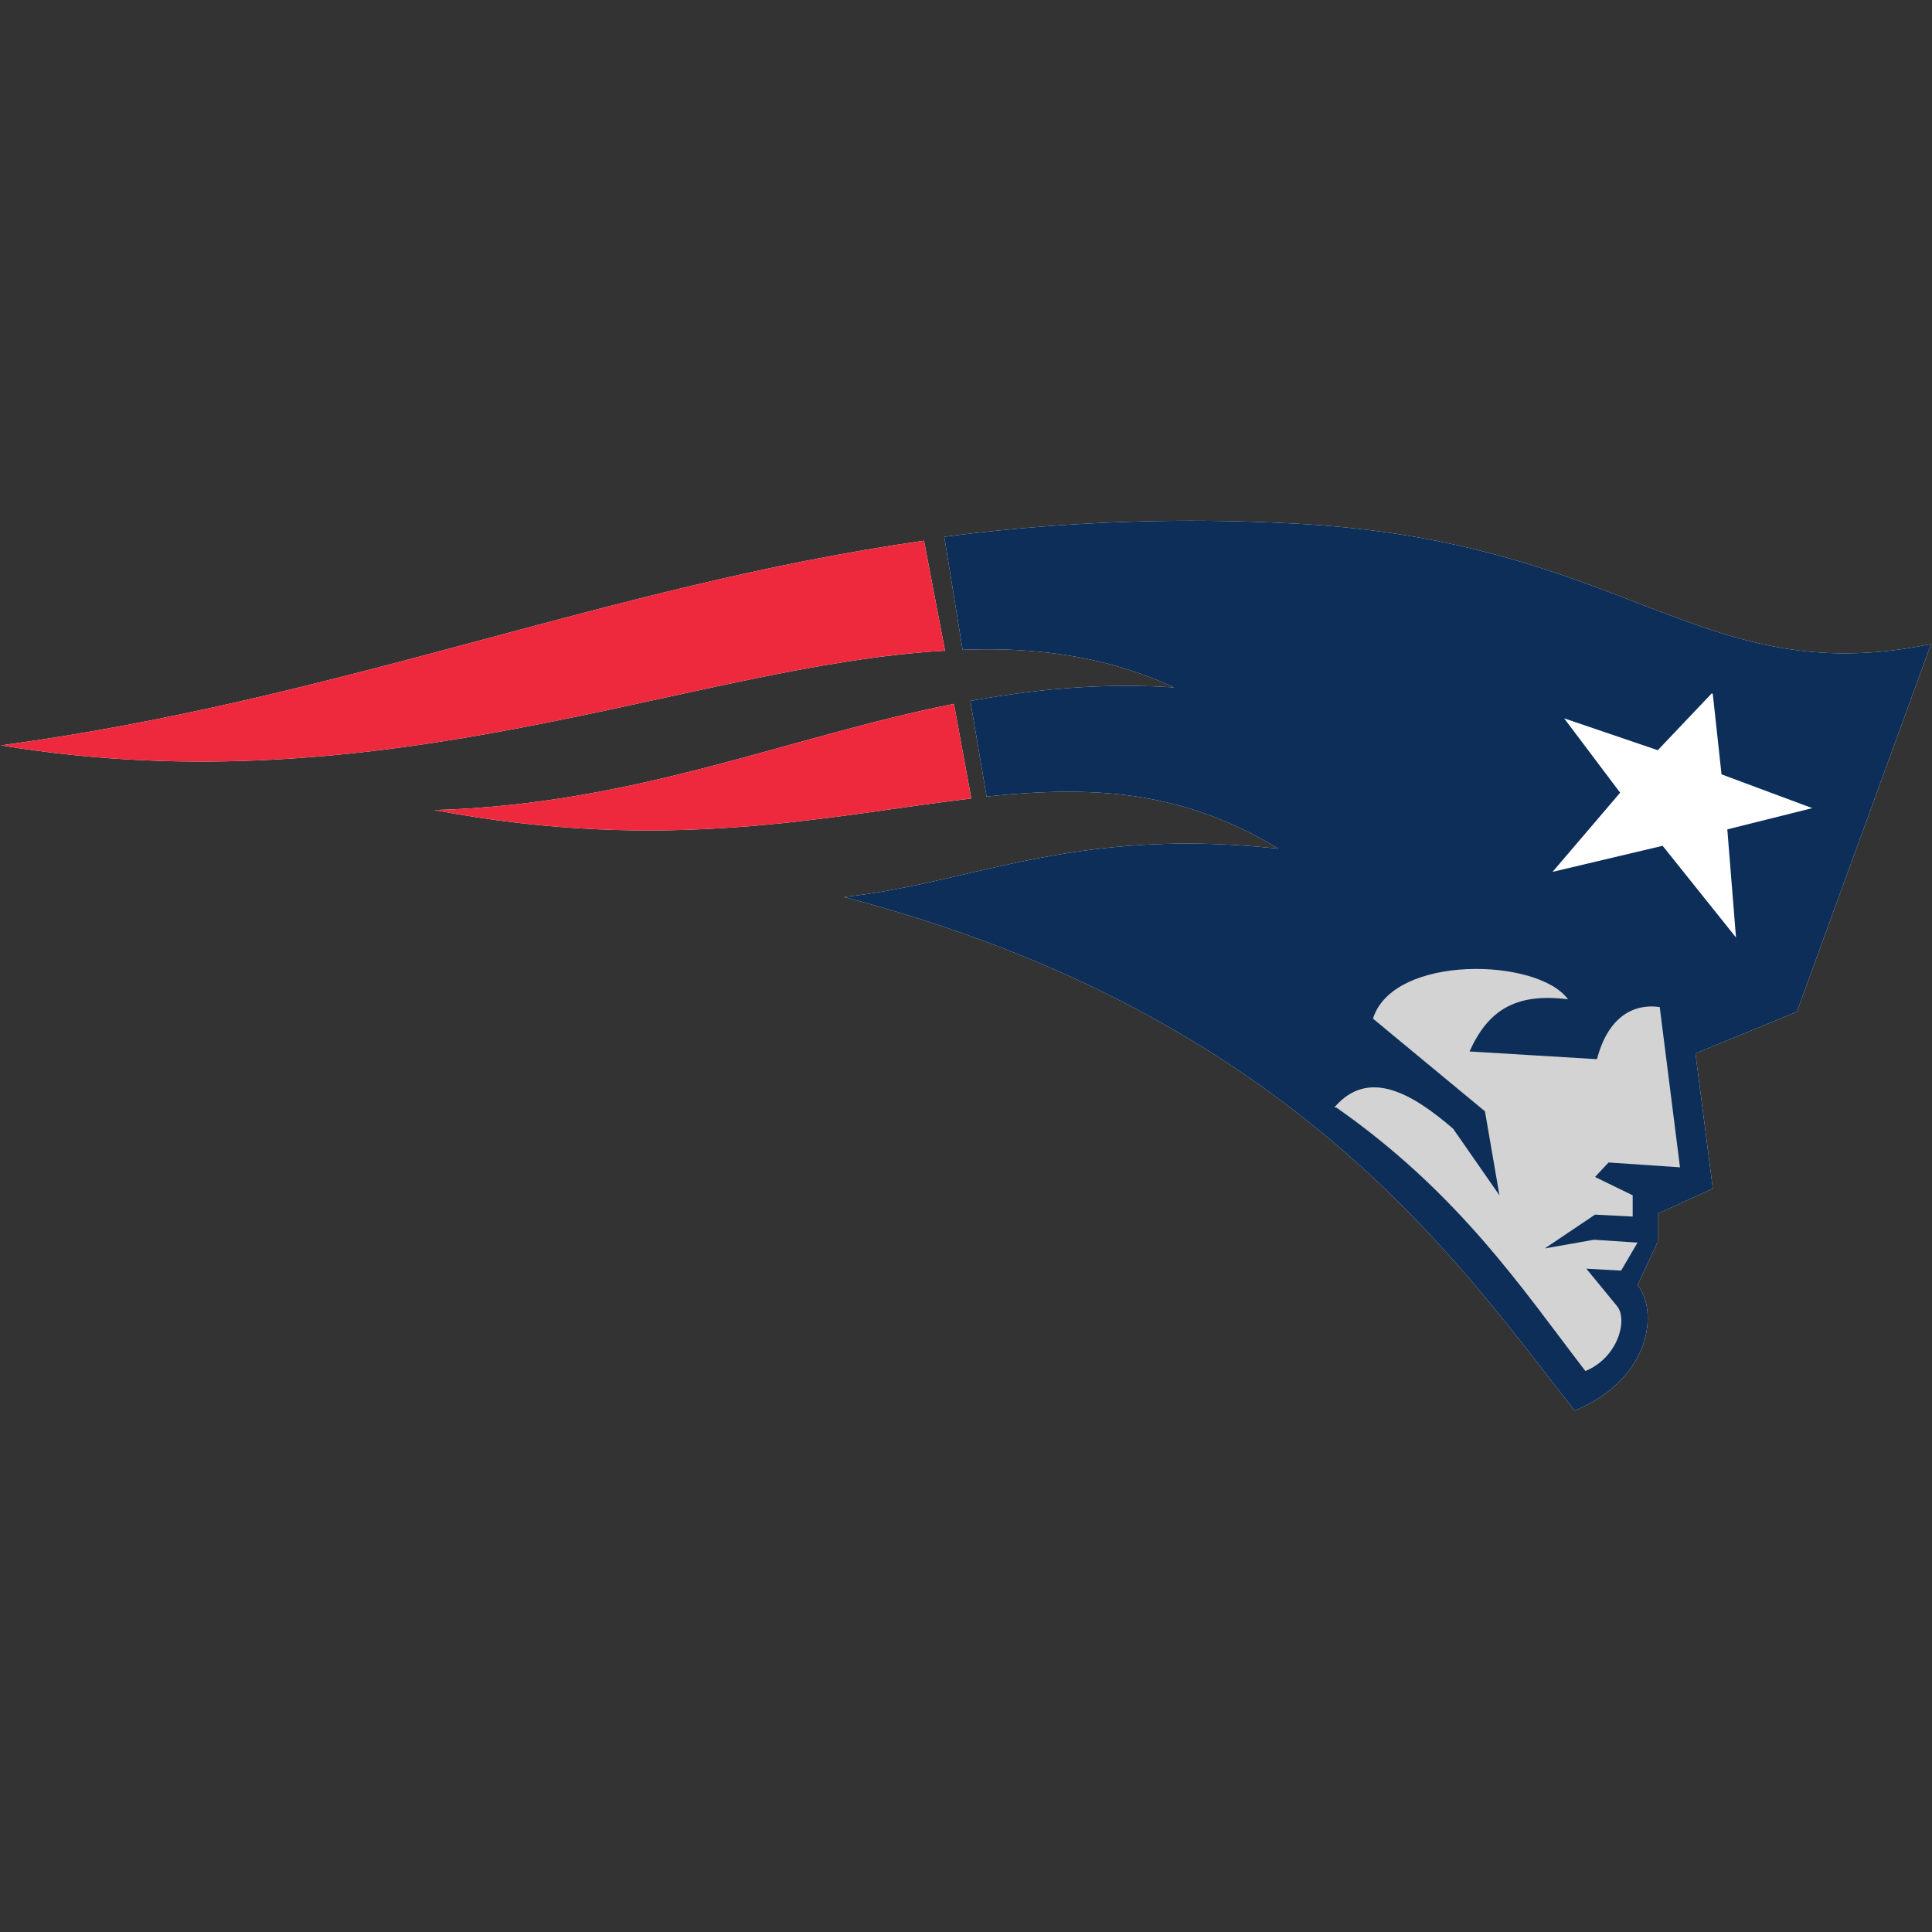 <?xml version="1.0" encoding="UTF-8"?> <svg xmlns="http://www.w3.org/2000/svg" xmlns:xlink="http://www.w3.org/1999/xlink" xmlns:v="https://vecta.io/nano" viewBox="0 0 20.01 20.01"><rect x="0" y="0" width="20.01" height="20.01" fill="#333333" stroke="none"/><g fill="#fff"><path d="M9.78,6.74c-2.62.15-5.77,1.64-9.77.98,3.55-.48,6.26-1.65,9.56-2.12l.22,1.15h0Z"></path><use xlink:href="#B"></use><path d="M10.06,8.27c-1.45.17-3.14.58-5.56.12,2.09-.06,3.66-.76,5.38-1.1l.18.98h0Z"></path></g><path d="M9.78,6.74c-2.62.15-5.77,1.64-9.77.98,3.55-.48,6.26-1.65,9.56-2.12l.22,1.15h0Z" fill="#ef293d"></path><use xlink:href="#B" fill="#0c2e59"></use><path d="M10.06,8.27c-1.45.17-3.14.58-5.56.12,2.09-.06,3.66-.76,5.38-1.1l.18.98h0Z" fill="#ef293d"></path><path d="M13.84 11.47c1.27.89 1.92 1.87 2.58 2.73.34-.14.44-.53.33-.67l-.32-.39.36.02.17-.29-.45-.03-.51.09.52-.35.39.02v-.22l-.39-.19.14-.15.74.05-.21-1.66c-.29-.04-.54.12-.65.54l-1.32-.08c.19-.42.47-.61 1.02-.54-.31-.43-1.81-.47-2.02.2l1.16.96.15.87-.48-.69c-.43-.37-.88-.63-1.23-.22h0z" fill="#d3d3d3"></path><path d="M17.74,7.19l.09.83.94.35-.88.22.09,1.12-.76-.95-1.14.27.7-.82-.58-.77.97.33.56-.59h0Z" fill="#fff"></path><defs><path id="B" d="M10.22 8.25c1.06-.11 2-.08 3.02.54-2.13-.23-3.17.36-4.5.5 4.69 1.23 6.41 3.86 7.57 5.32.81-.34.86-1.05.65-1.3l.21-.45v-.29l.57-.26-.18-1.4 1.05-.43L20 6.67c-2.36.49-3.12-1.03-6.47-1.24a19.77 19.77 0 0 0-3.75.13l.19 1.17c.77-.03 1.5.07 2.19.39-.76-.05-1.44.02-2.11.14l.17 1h0z"></path></defs></svg> 